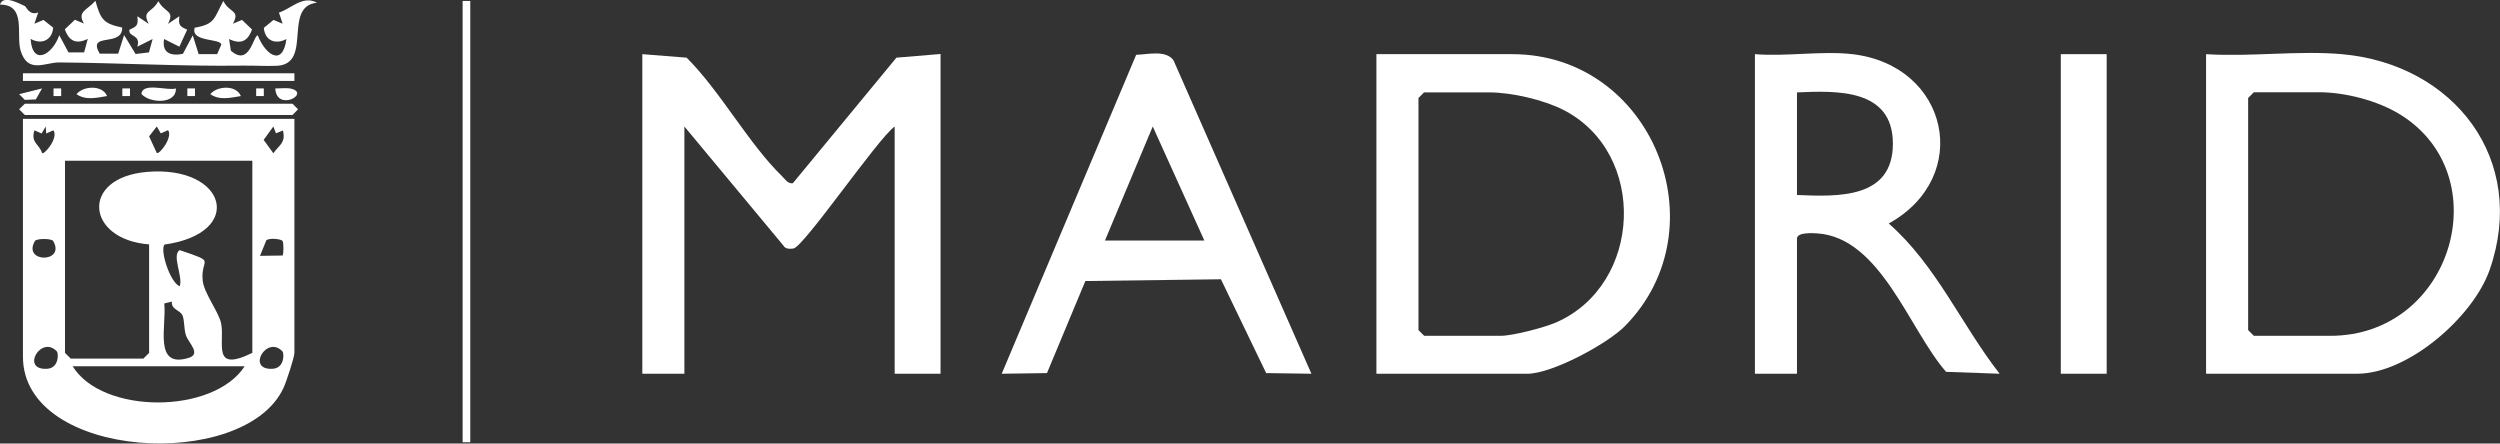 <svg xmlns="http://www.w3.org/2000/svg" id="uuid-4b92d51d-9dd1-4eac-9dc4-7626c6af19c9" viewBox="0 0 156.93 27.84"><rect x="0" y="0" width="156.93" height="27.84" fill="#333333" stroke="none"/><defs><style>.uuid-9d9f8401-e29f-4de9-b1ab-2b3c71bfc844{fill:#fff;}</style></defs><g id="uuid-5d6e0976-6049-4737-9bf6-dd81606cfbce"><path class="uuid-9d9f8401-e29f-4de9-b1ab-2b3c71bfc844" d="M18.48,7.46v14.69c0,.28-.51,1.83-.68,2.19-2.42,5.28-16.36,4.54-16.36-1.95V7.46h17.04ZM2.9,8.38l-.03-.44-.26.44-.45-.2c-.24.8.3.84.48,1.43.14.12,1.05-.96.71-1.43l-.45.2ZM10.1,8.38l-.26-.44-.48.62.48,1.04c.15.13,1.03-.98.71-1.43l-.45.2ZM17.32,8.36l-.16-.42-.61.84.61.84c.38-.54.79-.65.6-1.43l-.44.18ZM15.84,10.09H4.08v12.06l.36.36h4.56l.36-.36v-6.81c-3.96-.3-4.35-4.19-.13-4.55,5-.42,6.19,3.85,1.1,4.56-.31.33.34,2.38.95,2.62.23-.58-.52-1.95,0-2.27,2.38.81,1.31.45,1.44,1.89.07.8,1.01,1.98,1.16,2.71.25,1.22-.63,3.12,1.96,1.85v-12.06ZM3.34,15.13c-.1-.17-1.05-.17-1.15,0-.8,1.39,1.95,1.39,1.15,0ZM17.74,15.13c-.08-.13-.81-.21-1.02-.05l-.4.98,1.42-.02c.07-.12.07-.79,0-.91ZM10.79,18.93l-.48.12c.16,1.38-.7,4.09,1.52,3.42.83-.25,0-.94-.16-1.43-.13-.4-.08-.9-.21-1.23-.14-.35-.73-.37-.67-.88ZM3.57,22.06c-.98-1.06-2.31,1.19-.61,1.09.75-.05.72-.97.61-1.09ZM17.73,22.06c-.98-1.06-2.31,1.19-.61,1.09.75-.05.72-.97.61-1.09ZM15.36,22.99H4.56c1.86,3.03,8.83,3.03,10.8,0Z"></path><path class="uuid-9d9f8401-e29f-4de9-b1ab-2b3c71bfc844" d="M59.04,3.4v20.06h-2.88V7.94c-1.08.78-5.72,7.59-6.36,7.66-.22.03-.5.04-.62-.18l-6.22-7.48v15.52h-2.64V3.4l2.78.22c2.12,2.11,3.9,5.41,5.98,7.43.19.18.38.51.69.45l6.5-7.88,2.77-.23Z"></path><path class="uuid-9d9f8401-e29f-4de9-b1ab-2b3c71bfc844" d="M86.4,23.46V3.4h8.52c8.8,0,13.16,10.9,7.08,17.07-1.11,1.12-4.58,2.99-6.12,2.99h-9.48ZM89.4,5.79l-.36.36v14.57l.36.36h4.8c.76,0,2.71-.51,3.48-.84,5.42-2.37,5.76-10.63.46-13.34-1.26-.64-3.26-1.1-4.65-1.1h-4.08Z"></path><path class="uuid-9d9f8401-e29f-4de9-b1ab-2b3c71bfc844" d="M147,3.4c7.04.62,11.7,6.62,9.28,13.54-1.03,2.95-5.11,6.52-8.32,6.52h-9.48V3.4c2.76.18,5.8-.24,8.52,0ZM141.48,5.79l-.36.36v14.57l.36.36h4.8c7.67,0,10.6-10.07,4.37-13.9-1.41-.87-3.45-1.39-5.09-1.39h-4.08Z"></path><path class="uuid-9d9f8401-e29f-4de9-b1ab-2b3c71bfc844" d="M116.28,3.4c6.07.71,7.56,7.71,2.28,10.63,2.98,2.61,4.55,6.34,6.96,9.43l-3.36-.12c-2.3-2.62-4.1-8.42-8.08-8.69-.31-.02-1.28-.08-1.28.33v8.48h-2.64V3.4c1.94.16,4.22-.22,6.12,0ZM112.8,12.24c2.59.11,6.02.24,6.02-3.22s-3.5-3.33-6.02-3.22v6.45Z"></path><path class="uuid-9d9f8401-e29f-4de9-b1ab-2b3c71bfc844" d="M82.32,23.46l-2.84-.04-2.84-5.89-8.51.11-2.41,5.78-2.84.04,8.44-20.02c.74-.02,1.85-.32,2.34.34l8.66,19.68ZM75.6,15.1l-3.24-7.16-3,7.16h6.24Z"></path><rect class="uuid-9d9f8401-e29f-4de9-b1ab-2b3c71bfc844" x="129.36" y="3.4" width="2.88" height="20.06"></rect><path class="uuid-9d9f8401-e29f-4de9-b1ab-2b3c71bfc844" d="M1.58.4c.07.03.27.6.82.38l-.24.71.57-.24.61.49c-.08.82-.76,1.07-1.42.7.12,1.74,1.38.99,1.8-.23l.58,1.08h.98s.23-.85.23-.85c-.71.35-1.17.16-1.44-.6l.63-.6.57.24c-.45-.77.2-.83.72-1.43.33,1.18.5,1.43,1.68,1.68.02,1.27-2.23.25-1.41,1.64h1.16s.37-1.17.37-1.17l.72,1.19.84-.1.23-.84-.96.48c.24-.8-.6-.59-.49-1.07.46-.2.56-.27.49-.84l.72.48c-.46-.86.21-.68.6-1.43.4.75,1.06.57.6,1.43l.72-.48c-.07.56.02.64.49.84l-.49,1.07-.96-.48c-.15.86.4,1.09,1.18.93l.62-1.16.37,1.18h1.16s.26-.59.26-.59c0-.42-1.94-.14-1.67-1.07,1.3-.22,1.21-.6,1.8-1.68.38.77,1.08.56.6,1.43l.57-.24.63.6c-.27.76-.73.95-1.44.6l.11.73c1.18,1.04,1.41-.96,1.69-.96.46,1.19,1.56,2.02,1.8.23-.67.36-1.34.13-1.42-.7l.61-.5.57.24-.23-.7c.78-.25,1.48-1.1,2.39-.62-2.18.23-.24,3.85-2.52,3.96-.57.03-1.49-.02-2.17-.01-3.8.05-7.69-.17-11.51-.2-.88,0-1.96.73-2.41-.75C1,2.17,1.67.28,0,.29c.2-.65,1.24-.05,1.58.1Z"></path><rect class="uuid-9d9f8401-e29f-4de9-b1ab-2b3c71bfc844" x="29.04" y=".06" width=".48" height="27.7"></rect><polygon class="uuid-9d9f8401-e29f-4de9-b1ab-2b3c71bfc844" points="1.56 6.51 18.36 6.51 18.71 6.86 18.36 7.22 1.56 7.22 1.2 6.86 1.56 6.51"></polygon><rect class="uuid-9d9f8401-e29f-4de9-b1ab-2b3c71bfc844" x="1.44" y="4.6" width="17.04" height=".48"></rect><path class="uuid-9d9f8401-e29f-4de9-b1ab-2b3c71bfc844" d="M11.04,5.55c.04,1.01-1.65.94-2.16.35.05-.77,1.7-.17,2.16-.35Z"></path><path class="uuid-9d9f8401-e29f-4de9-b1ab-2b3c71bfc844" d="M6.72,6.03c-.64.1-1.33.29-1.92-.12.44-.53,1.63-.59,1.92.12Z"></path><path class="uuid-9d9f8401-e29f-4de9-b1ab-2b3c71bfc844" d="M15.12,6.03c-.64.1-1.33.29-1.92-.12.44-.53,1.63-.59,1.92.12Z"></path><path class="uuid-9d9f8401-e29f-4de9-b1ab-2b3c71bfc844" d="M17.28,5.55c.34.01.72-.06,1.05.03,1.11.33-.97,1.44-1.05-.03Z"></path><polygon class="uuid-9d9f8401-e29f-4de9-b1ab-2b3c71bfc844" points="2.64 5.55 2.25 6.24 1.56 6.27 1.2 5.91 2.64 5.55"></polygon><rect class="uuid-9d9f8401-e29f-4de9-b1ab-2b3c71bfc844" x="7.68" y="5.55" width=".48" height=".48"></rect><rect class="uuid-9d9f8401-e29f-4de9-b1ab-2b3c71bfc844" x="11.76" y="5.55" width=".48" height=".48"></rect><rect class="uuid-9d9f8401-e29f-4de9-b1ab-2b3c71bfc844" x="16.08" y="5.55" width=".48" height=".48"></rect><rect class="uuid-9d9f8401-e29f-4de9-b1ab-2b3c71bfc844" x="3.36" y="5.55" width=".48" height=".48"></rect></g></svg>